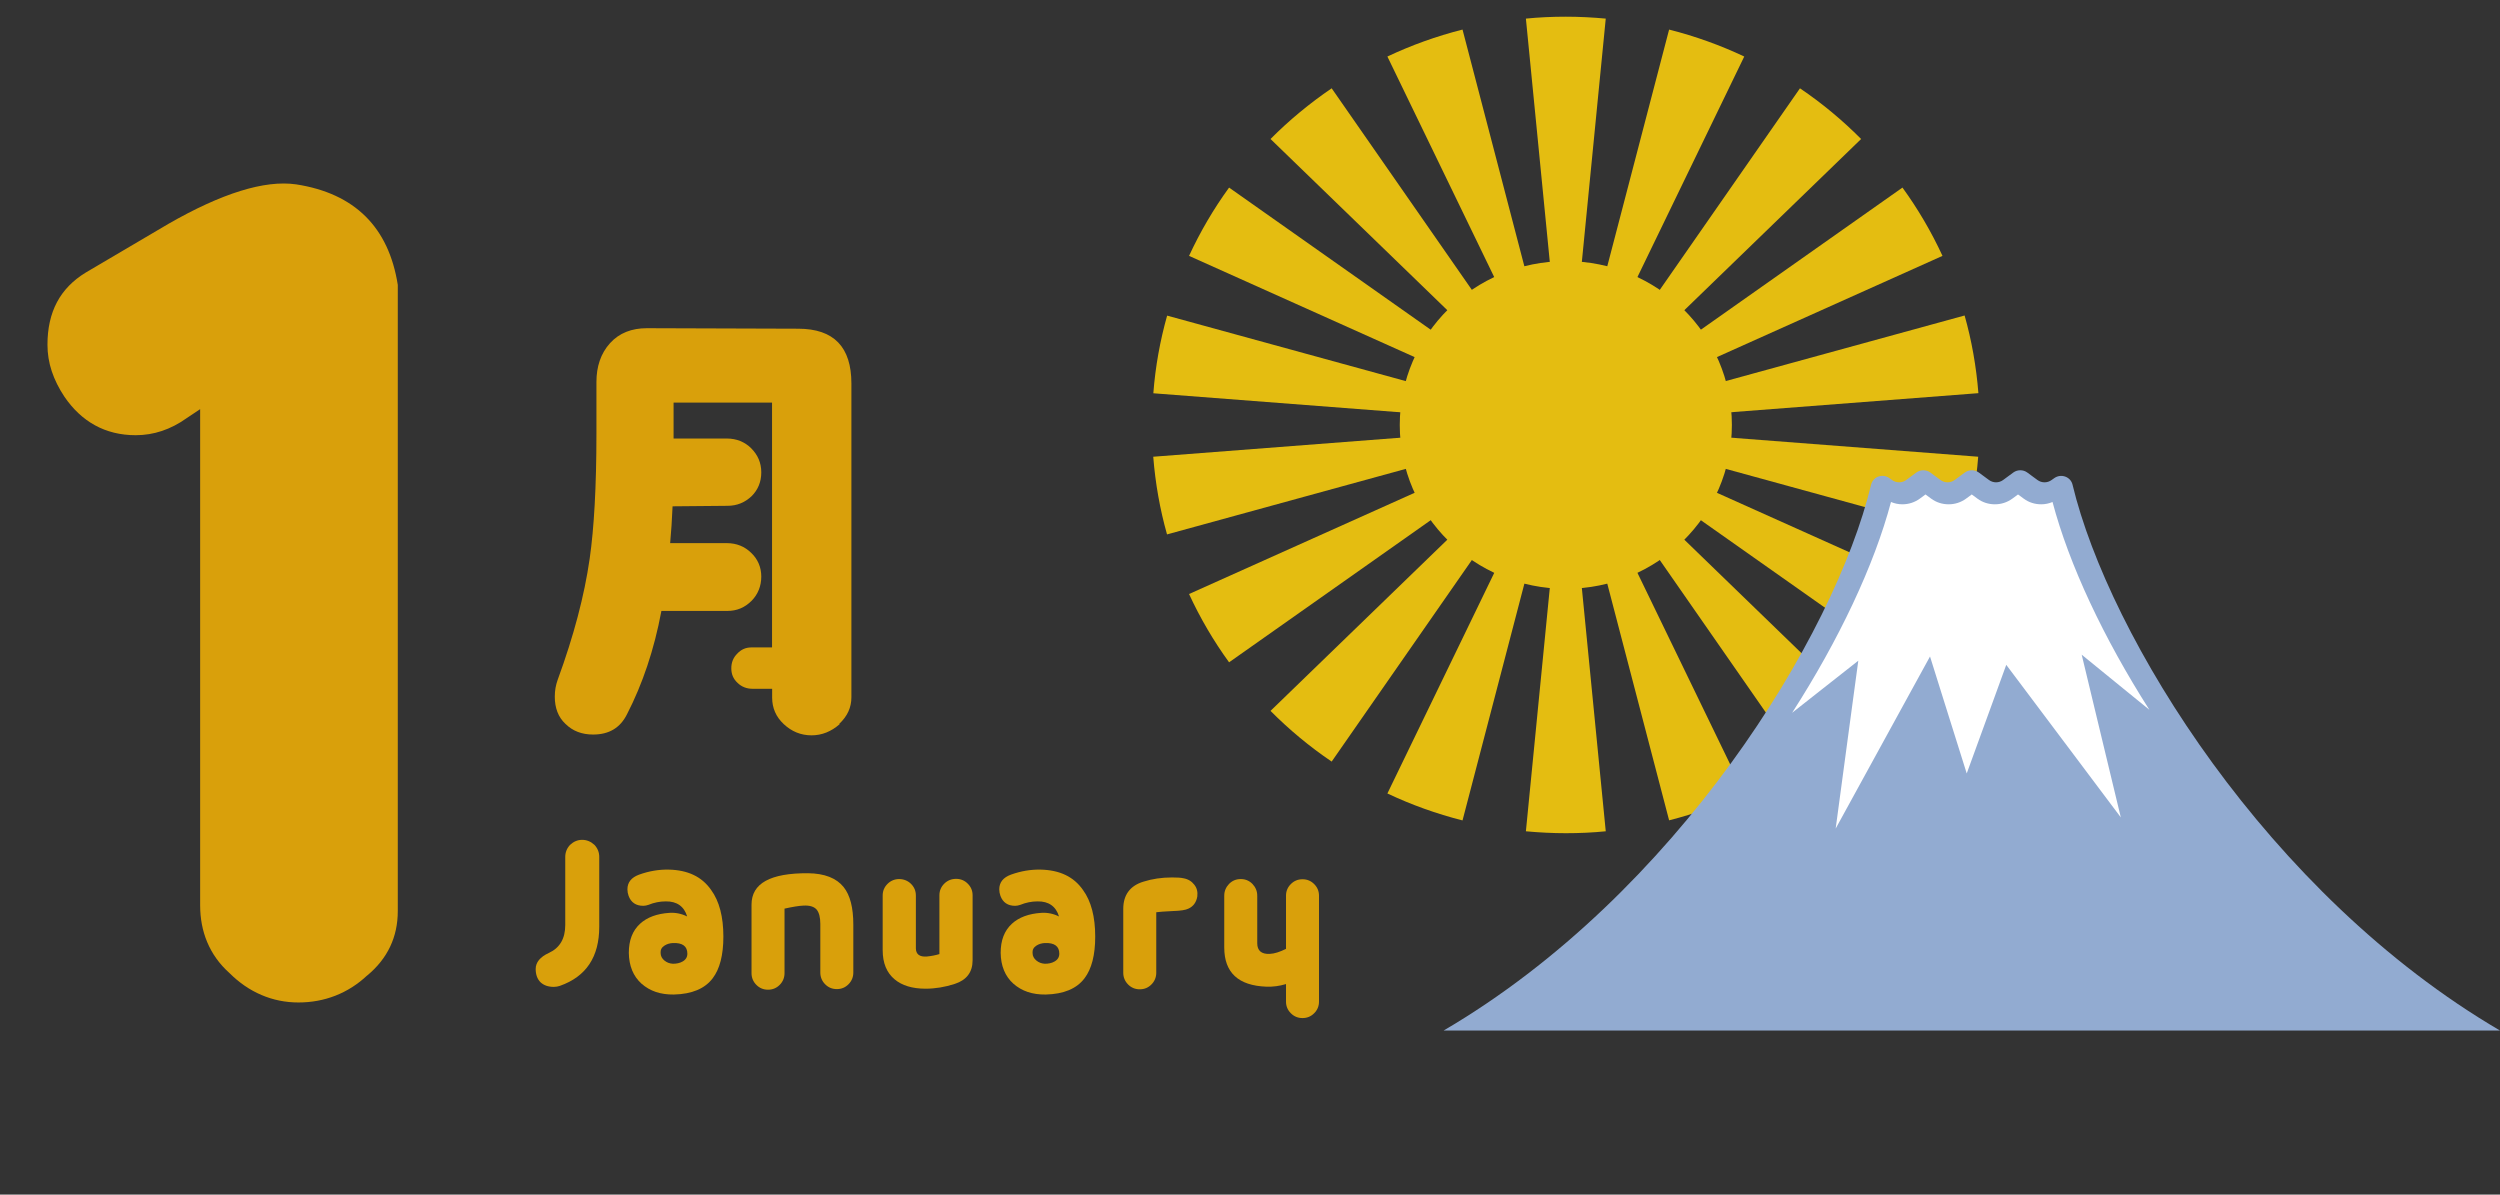 <?xml version="1.0" encoding="UTF-8"?>
<svg id="_レイヤー_2" data-name="レイヤー 2" xmlns="http://www.w3.org/2000/svg" viewBox="0 0 248.56 118.77">
  <rect x="0" y="0" width="248.56" height="118.77" fill="#333333" stroke="none"/>
  <defs>
    <style>
      .cls-1 {
        fill: #d9a00b;
      }

      .cls-2 {
        fill: #fff;
      }

      .cls-3 {
        fill: #e4bd11;
      }

      .cls-4 {
        fill: #92abd1;
      }
    </style>
  </defs>
  <g id="_年間行事" data-name="年間行事">
    <g>
      <g>
        <path class="cls-1" d="M55.66,98.02c-.18.06-.38.1-.6.1-.56,0-1-.16-1.32-.46-.32-.32-.48-.76-.48-1.32,0-.66.44-1.2,1.32-1.6,1.08-.5,1.62-1.42,1.62-2.78v-6.76c0-.46.16-.86.48-1.2.34-.32.74-.5,1.2-.5s.88.18,1.22.5c.32.34.48.74.48,1.2v6.94c0,3-1.3,4.96-3.92,5.88Z"/>
        <path class="cls-1" d="M63.78,97.8c-.82-.74-1.24-1.76-1.26-3.06,0-1.24.36-2.2,1.12-2.9.7-.64,1.68-1,2.92-1.08.6-.04,1.2.08,1.76.36-.3-1-1.02-1.52-2.14-1.5-.58,0-1.16.12-1.7.34-.18.06-.34.1-.52.1-.74,0-1.22-.34-1.46-.98-.08-.22-.12-.44-.12-.66,0-.7.4-1.18,1.16-1.46,1-.36,1.98-.52,2.94-.5,1.9.04,3.3.7,4.22,2.02.82,1.12,1.22,2.68,1.22,4.64,0,1.84-.36,3.22-1.06,4.14-.78,1.04-2.08,1.58-3.86,1.62-1.32.02-2.38-.34-3.22-1.08ZM66.9,93.76c-.32.02-.6.1-.84.26-.28.18-.4.42-.38.72,0,.32.14.56.38.76.24.2.52.3.84.32.36,0,.68-.06.96-.22.32-.18.48-.44.48-.78,0-.74-.48-1.1-1.44-1.06Z"/>
        <path class="cls-1" d="M84.36,97.86c-.32.32-.7.48-1.16.48s-.84-.16-1.16-.48-.48-.72-.48-1.16v-4.84c0-.64-.12-1.12-.36-1.42-.26-.3-.7-.44-1.34-.4-.44.02-1.06.12-1.86.3v6.42c0,.44-.16.84-.48,1.16-.32.32-.7.48-1.16.48s-.84-.16-1.16-.48-.48-.72-.48-1.16v-6.82c0-2.12,1.88-3.14,5.62-3.12,1.64.02,2.82.48,3.54,1.38.64.8.96,2.04.96,3.72v4.78c0,.44-.16.84-.48,1.16Z"/>
        <path class="cls-1" d="M94.94,97.82c-.98.32-1.96.48-2.92.48-1.32,0-2.34-.32-3.06-.92-.8-.66-1.2-1.62-1.2-2.92v-5.42c0-.46.16-.84.48-1.16.32-.32.72-.48,1.16-.48s.86.16,1.18.48c.32.32.48.7.48,1.16v5.24c0,.6.38.88,1.1.82.42-.04.84-.12,1.24-.24v-5.84c0-.46.16-.84.48-1.16s.72-.48,1.18-.48.84.16,1.16.48.48.7.48,1.16v6.46c0,1.18-.6,1.96-1.76,2.34Z"/>
        <path class="cls-1" d="M100.75,97.8c-.82-.74-1.24-1.76-1.26-3.06,0-1.24.36-2.2,1.12-2.9.7-.64,1.68-1,2.92-1.08.6-.04,1.2.08,1.76.36-.3-1-1.02-1.52-2.14-1.5-.58,0-1.16.12-1.7.34-.18.06-.34.1-.52.1-.74,0-1.22-.34-1.46-.98-.08-.22-.12-.44-.12-.66,0-.7.4-1.18,1.16-1.46,1-.36,1.98-.52,2.94-.5,1.9.04,3.3.7,4.22,2.02.82,1.12,1.22,2.68,1.22,4.64,0,1.84-.36,3.22-1.06,4.14-.78,1.04-2.08,1.58-3.86,1.62-1.32.02-2.38-.34-3.22-1.08ZM103.88,93.76c-.32.02-.6.1-.84.26-.28.18-.4.42-.38.72,0,.32.14.56.38.76.24.2.52.3.84.32.36,0,.68-.06.96-.22.32-.18.48-.44.48-.78,0-.74-.48-1.1-1.44-1.06Z"/>
        <path class="cls-1" d="M118.16,90.34c-.28.14-.8.22-1.56.24-.82.04-1.36.08-1.64.12v6.02c0,.44-.16.84-.48,1.16-.32.32-.7.48-1.16.48s-.84-.16-1.16-.48-.48-.72-.48-1.16v-6.36c0-1.38.68-2.3,2-2.7.88-.28,1.82-.42,2.84-.42.5,0,.88.02,1.14.08.46.08.82.3,1.08.64.26.32.36.72.3,1.18-.1.58-.4.98-.88,1.2Z"/>
        <path class="cls-1" d="M130.66,100.74c-.32.32-.7.48-1.16.48s-.84-.16-1.16-.48c-.32-.32-.48-.7-.48-1.16v-1.74c-.66.2-1.3.28-1.94.26-2.8-.1-4.2-1.4-4.2-3.9v-5.14c0-.46.16-.84.48-1.18.32-.32.7-.48,1.16-.48s.84.16,1.16.48c.32.34.48.72.48,1.18v4.72c0,.74.42,1.1,1.24,1.06.48-.02,1.02-.2,1.62-.5v-5.28c0-.46.16-.84.48-1.16s.7-.48,1.16-.48.84.16,1.16.48.48.7.48,1.16v10.52c0,.46-.16.84-.48,1.16Z"/>
      </g>
      <g>
        <path class="cls-1" d="M83.48,72c-.82.72-1.74,1.11-2.8,1.11s-1.98-.39-2.75-1.11c-.77-.72-1.16-1.59-1.16-2.65v-.87h-1.98c-.53,0-1.06-.19-1.45-.58-.43-.39-.63-.87-.63-1.45s.19-1.06.58-1.45c.39-.43.87-.63,1.4-.63h2.07v-24.34h-9.79v3.57h5.3c.96,0,1.78.34,2.41.96.67.68,1.01,1.45,1.01,2.41s-.34,1.74-.96,2.36c-.67.63-1.45.96-2.41.96l-5.45.05c-.05,1.3-.14,2.51-.24,3.66h5.64c.96,0,1.78.34,2.41.96.67.63,1.01,1.45,1.01,2.36,0,.96-.34,1.78-.96,2.41-.67.67-1.45,1.01-2.41,1.01h-6.56c-.72,3.86-1.88,7.28-3.42,10.27-.67,1.35-1.78,2.02-3.37,2.02-1.11,0-2.02-.34-2.75-1.06-.72-.67-1.06-1.59-1.06-2.7,0-.63.1-1.16.29-1.69,1.59-4.34,2.65-8.34,3.18-12.05.43-2.99.67-7.13.67-12.39v-5.16c0-1.54.43-2.84,1.35-3.86s2.17-1.49,3.66-1.49l15.04.05c3.57,0,5.3,1.83,5.3,5.45v31.19c0,1.01-.39,1.88-1.21,2.65Z"/>
        <path class="cls-1" d="M36.52,96.97c-1.91,1.8-4.27,2.7-6.85,2.7s-4.94-1.01-6.85-2.92c-2.02-1.8-2.92-4.16-2.92-6.74v-49.33l-1.35.9c-1.57,1.12-3.26,1.69-5.06,1.69-3.03,0-5.39-1.35-7.08-3.82-1.12-1.69-1.69-3.37-1.69-5.17,0-3.26,1.24-5.62,3.82-7.19l8.2-4.83c5.28-3.03,9.55-4.38,12.7-3.93,5.84.9,9.21,4.27,10.11,10v62.25c0,2.58-1.01,4.72-3.03,6.4Z"/>
      </g>
    </g>
    <g>
      <g>
        <ellipse class="cls-3" cx="155.68" cy="42.25" rx="16.51" ry="16.29"/>
        <g>
          <path class="cls-3" d="M145.41,81.57l10.27-39.31-17.74,36.63c2.37,1.12,4.87,2.02,7.47,2.68Z"/>
          <path class="cls-3" d="M122.2,65.85l33.48-23.6-37.46,16.81c1.11,2.4,2.44,4.67,3.98,6.79Z"/>
          <path class="cls-3" d="M155.68,82.84c1.34,0,2.67-.06,3.97-.19l-3.97-40.4-3.97,40.4c1.31.12,2.63.19,3.97.19Z"/>
          <path class="cls-3" d="M132.4,75.72l23.28-33.47-29.36,28.43c1.86,1.87,3.89,3.56,6.08,5.04Z"/>
          <path class="cls-3" d="M193.13,59.06l-37.46-16.81,33.48,23.6c1.54-2.12,2.87-4.39,3.98-6.79Z"/>
          <path class="cls-3" d="M196.69,45.41l-41.02-3.16,39.64,10.88c.7-2.49,1.17-5.07,1.37-7.72Z"/>
          <path class="cls-3" d="M116.04,53.13l39.64-10.88-41.02,3.16c.21,2.65.67,5.24,1.37,7.72Z"/>
          <path class="cls-3" d="M173.42,78.88l-17.74-36.63,10.27,39.31c2.6-.66,5.1-1.56,7.47-2.68Z"/>
          <path class="cls-3" d="M185.04,70.68l-29.36-28.43,23.28,33.47c2.19-1.49,4.23-3.18,6.08-5.04Z"/>
          <path class="cls-3" d="M137.94,5.62l17.74,36.63-10.27-39.31c-2.6.66-5.1,1.56-7.47,2.68Z"/>
          <path class="cls-3" d="M114.66,39.1l41.02,3.16-39.64-10.88c-.7,2.49-1.17,5.07-1.37,7.72Z"/>
          <path class="cls-3" d="M189.15,18.65l-33.48,23.6,37.46-16.81c-1.11-2.4-2.44-4.67-3.98-6.79Z"/>
          <path class="cls-3" d="M195.32,31.37l-39.64,10.88,41.02-3.16c-.21-2.65-.67-5.24-1.37-7.72Z"/>
          <path class="cls-3" d="M165.95,2.94l-10.27,39.31,17.74-36.63c-2.37-1.12-4.87-2.02-7.47-2.68Z"/>
          <path class="cls-3" d="M178.96,8.78l-23.28,33.47,29.36-28.43c-1.86-1.87-3.89-3.56-6.08-5.04Z"/>
          <path class="cls-3" d="M155.68,1.66c-1.34,0-2.67.06-3.97.19l3.97,40.4,3.97-40.4c-1.31-.12-2.63-.19-3.97-.19Z"/>
          <path class="cls-3" d="M118.22,25.44l37.46,16.81-33.48-23.6c-1.54,2.12-2.87,4.39-3.98,6.79Z"/>
          <path class="cls-3" d="M126.32,13.82l29.36,28.43-23.28-33.47c-2.19,1.49-4.23,3.18-6.08,5.04Z"/>
        </g>
      </g>
      <path class="cls-4" d="M248.56,102.46c-23.12-13.54-38.89-39.23-42.5-54.27-.19-.8-1.15-1.13-1.82-.65l-.27.19c-.41.3-.98.3-1.39,0l-1.02-.75c-.41-.3-.98-.3-1.39,0l-1.02.75c-.41.3-.98.3-1.39,0l-1.02-.75c-.41-.3-.98-.3-1.39,0l-1.02.75c-.41.3-.98.3-1.39,0l-1.02-.75c-.41-.3-.98-.3-1.39,0l-1.02.75c-.41.3-.98.3-1.39,0l-.27-.19c-.67-.49-1.63-.15-1.82.65-3.61,15.04-19.38,40.73-42.5,54.27h105.02Z"/>
      <path class="cls-2" d="M200.64,49.16l.57.42c.5.37,1.1.56,1.73.56.4,0,.78-.08,1.13-.23,1.65,6.23,5.08,13.53,9.63,20.66l-2.62-2.13-4.11-3.35,1.23,5.12,2.66,11.06-9.4-12.52-1.99-2.65-1.13,3.11-2.8,7.69-2.39-7.61-1.26-4.02-2.03,3.7-7.35,13.41,1.66-12.34.59-4.35-3.47,2.73-3.11,2.45c4.65-7.24,8.16-14.66,9.83-20.96.36.15.74.23,1.13.23.63,0,1.22-.19,1.73-.56l.57-.42.57.42c.5.37,1.1.56,1.73.56s1.22-.19,1.73-.56l.57-.42.57.42c.5.37,1.1.56,1.73.56s1.22-.19,1.73-.56l.57-.42Z"/>
    </g>
  </g>
</svg>